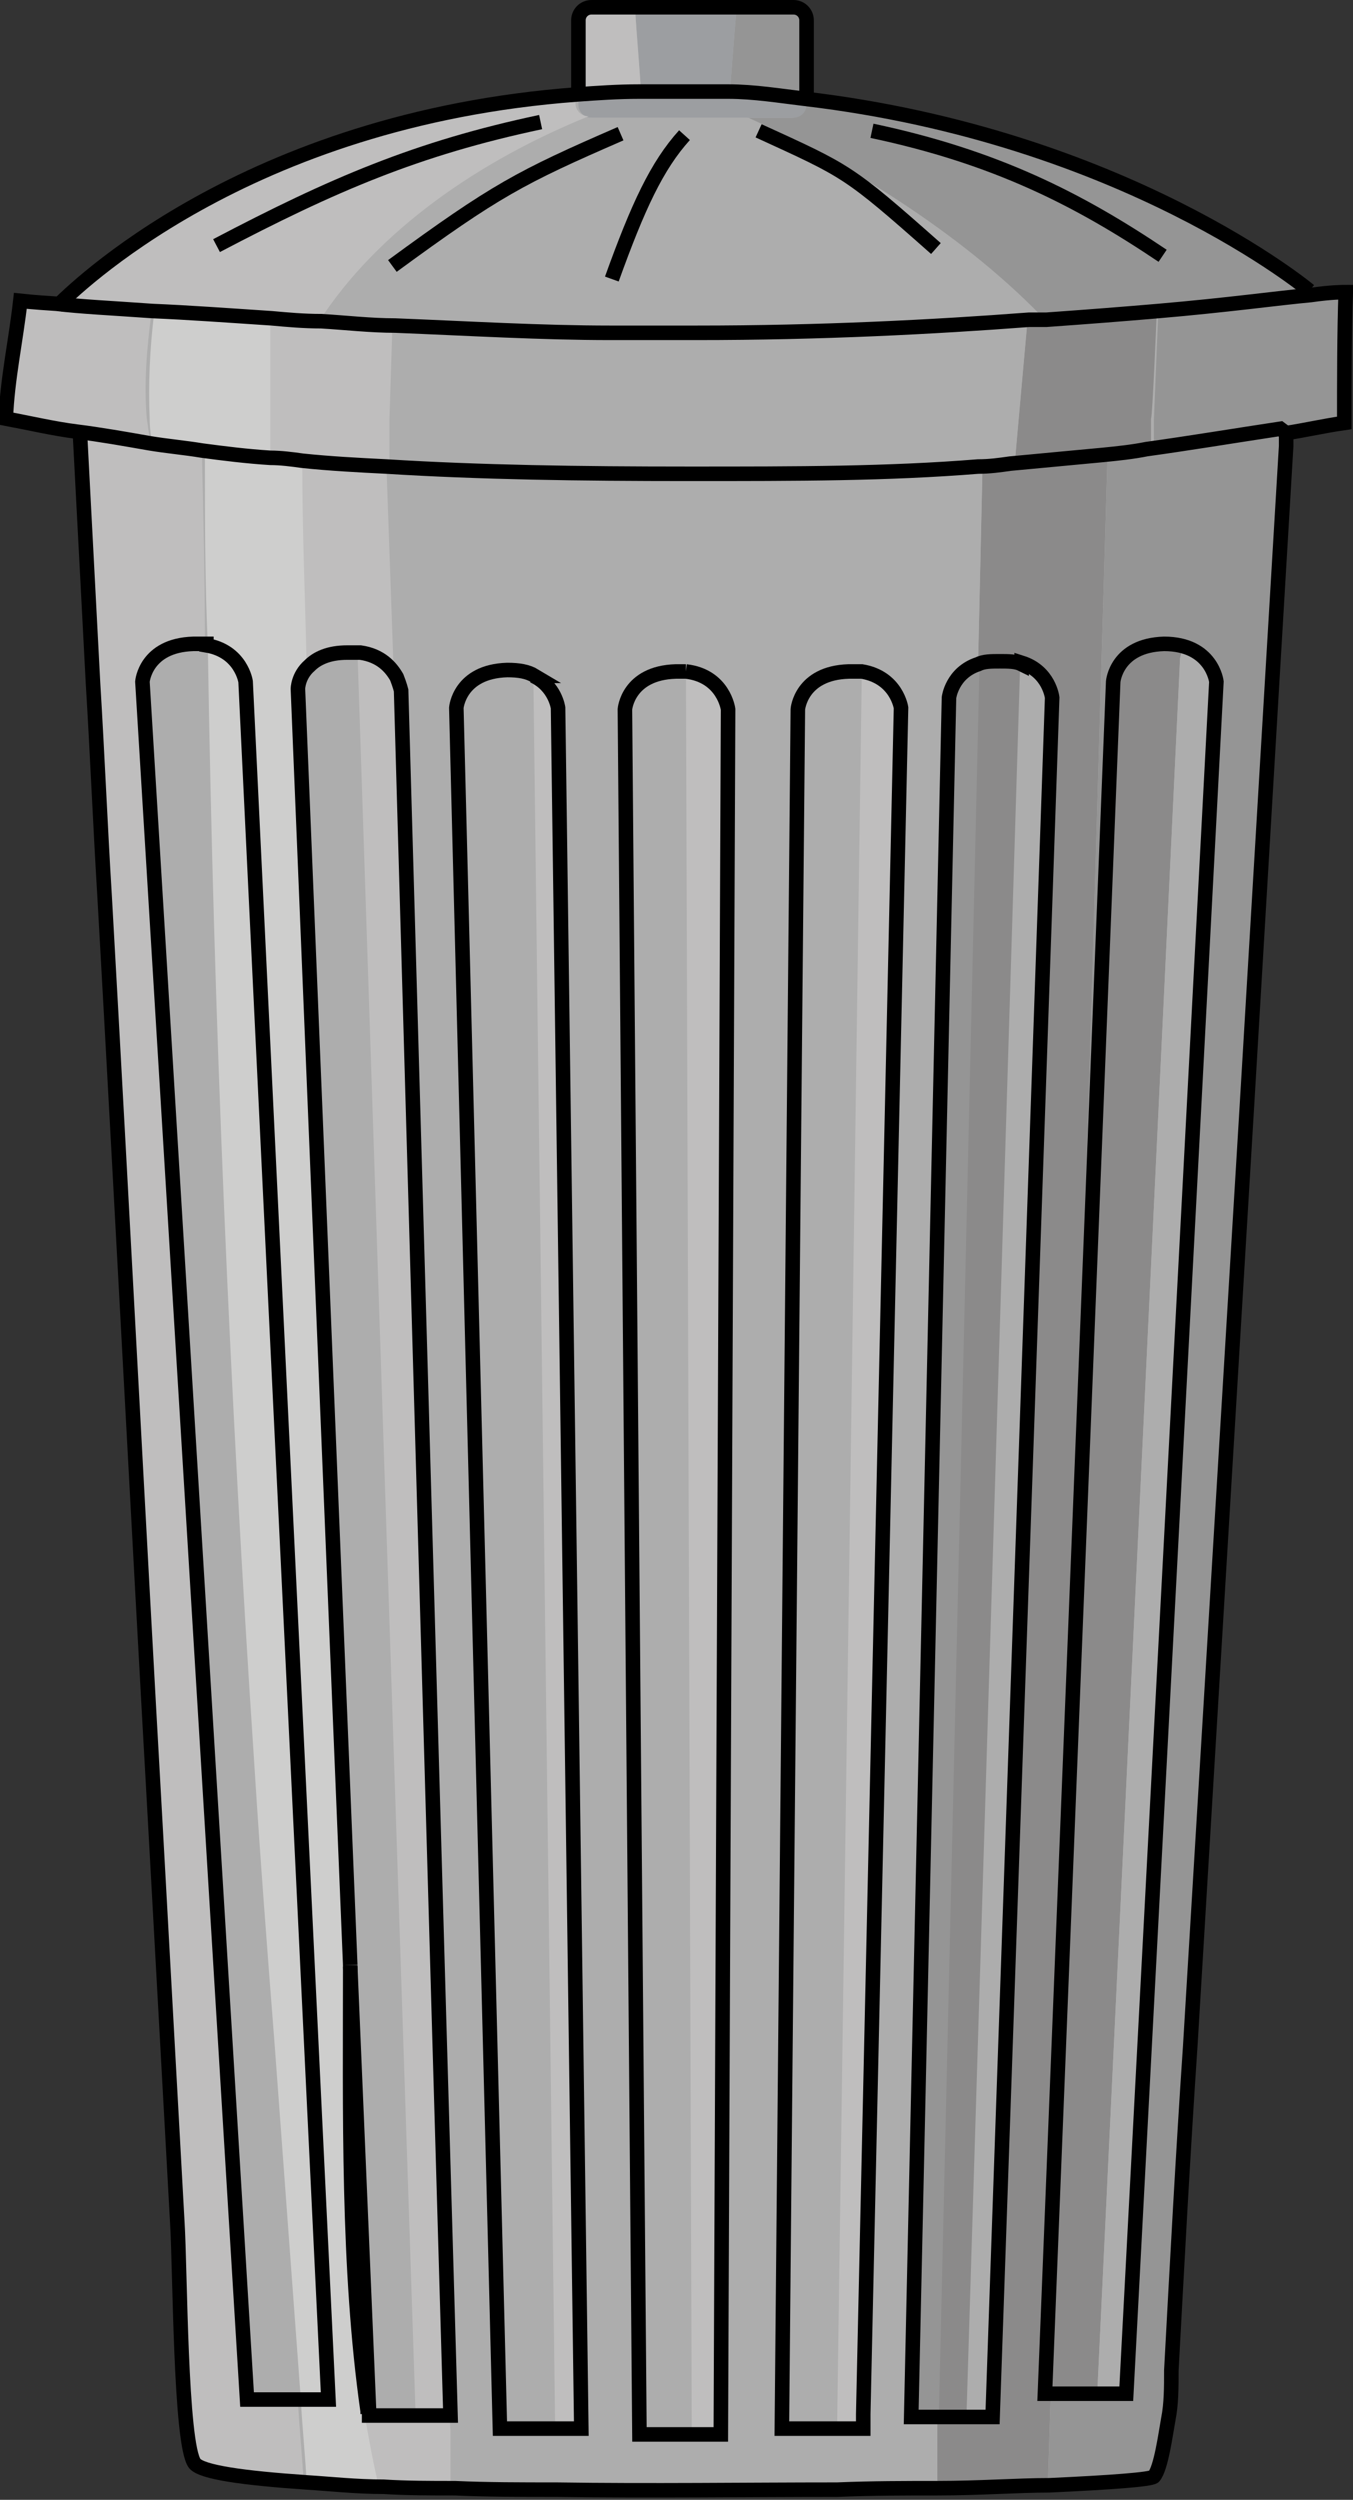 <?xml version="1.0" encoding="UTF-8"?><svg id="Layer_1" xmlns="http://www.w3.org/2000/svg" width="93.1" height="172" xmlns:xlink="http://www.w3.org/1999/xlink" viewBox="0 0 93.1 172"><rect x="0" y="0" width="93.1" height="172" fill="#333333" stroke="none"/><defs><style>.cls-1{fill:url(#linear-gradient);}.cls-1,.cls-2,.cls-3,.cls-4,.cls-5,.cls-6,.cls-7,.cls-8{stroke-width:0px;}.cls-2{fill:#9c9ea1;}.cls-3{fill:#8b8a8a;}.cls-4{fill:#959595;}.cls-5{fill:#cececd;}.cls-9{fill:none;stroke:#000;}.cls-6{fill:#bfbebe;}.cls-7{fill:url(#linear-gradient-2);}.cls-8{fill:#adadad;}</style><linearGradient id="linear-gradient" x1="4.8" y1="6.5" x2="89.1" y2="6.5" gradientUnits="userSpaceOnUse"><stop offset="0" stop-color="#fff"/><stop offset=".8" stop-color="#626366"/><stop offset="1" stop-color="#bbbdbf"/></linearGradient><linearGradient id="linear-gradient-2" x1="16.1" y1="92.5" x2="33.1" y2="92.5" gradientUnits="userSpaceOnUse"><stop offset="0" stop-color="#626366"/><stop offset=".7" stop-color="#bbbdbf"/><stop offset=".8" stop-color="#fff"/><stop offset="1" stop-color="#bbbdbf"/></linearGradient></defs><path class="cls-8" d="M90.2,20.3v-.2s-12.8-10.6-34.8-13.2V1.4c0-.5-.4-.9-.9-.9h-13.9c-.5,0-.9.4-.9.9v5.1h0C16.9,8.2,5,19.9,3.9,21.1c-1.6-.1-2.5-.2-2.5-.2-.3,2.7-.9,5.4-1,8.1,1.6.3,3.3.7,4.9.9.3,5.7.6,11.5.9,17.2.3,4.9.5,9.8.8,14.7,1.2,21.3,2.3,42.7,3.5,64,.5,9.1,1,18.1,1.5,27.2.2,3.2.2,15.3,1.2,16.6.4.6,3.3,1,7.7,1.3,1.6.1,3.4.2,5.3.3,1.5,0,3.2,0,4.9.1,2.2,0,4.6,0,7,.1,6.3,0,13.1,0,19.3,0,2.4,0,4.7,0,6.9-.1,2.9,0,5.5-.2,7.7-.2,4.2-.2,6.9-.4,7.2-.6.5-.5.8-2.9,1-4,.2-1.1.1-2.3.2-3.3.5-7.4.9-14.9,1.3-22.3,1.3-21.6,2.6-43.1,3.9-64.7.9-15.1,1.8-30.3,2.7-45.4,0-.3,0-.6,0-.9,1.3-.2,2.6-.5,4-.7,0-2.6,0-6.4.1-9-.2,0-1,0-2.4.2Z"/><path class="cls-3" d="M79.9,44.3c-3.3,0-3.5,2.6-3.5,2.6l-2.5,63.4,2.3-78.7c1-.1,2-.2,3-.4v-2.4c.1,0,.4-7.4.4-7.4-2.3.2-4.9.4-7.7.6-.4,0-.8,0-1.2,0l-.6,6.7-.3,3.4c-.8,0-1.5.1-2.2.2l-.3,13.3-2.8,120.6v5c2.8,0,5.4-.2,7.6-.2l.2-6.3h3.2l5.7-119.4.2-.8c-.4-.1-.9-.2-1.5-.2ZM66.5,166.3l3.7-120.7c1.9.6,2.1,2.4,2.1,2.4l-4.1,118.3h-1.7Z"/><path class="cls-4" d="M90.2,20.3v-.2s-12.8-10.6-34.8-13.2v.3c0,.5-.4.9-.9.9h-3c7.4,3.4,15.2,8.4,20.5,14,2.8-.2,5.4-.4,7.7-.6l-.3,7.4v2.4c-1.1.1-2.2.3-3.2.4l-2.3,78.7,2.5-63.4s.2-2.5,3.5-2.6c.6,0,1.1,0,1.5.2,1.9.6,2.1,2.4,2.1,2.4l-6.2,117.8h-5l-.2,6.3c4.2-.2,6.9-.4,7.2-.6.5-.5.8-2.9,1-4,.2-1.1.1-2.3.2-3.3.5-7.4.9-14.9,1.3-22.3,1.3-21.6,2.6-43.1,3.9-64.7.9-15.1,1.8-30.3,2.7-45.4,0-.3,0-.6,0-.9,1.3-.2,2.6-.5,4-.7,0-2.6,0-6.4.1-9-.2,0-1,0-2.4.2Z"/><path class="cls-4" d="M65.3,48l-2.6,118.3h1.9l2.8-120.6c-1.8.6-2,2.3-2,2.3Z"/><path class="cls-4" d="M54.6.5h-3.9c-.2,1.9-.3,3.9-.5,5.9,1.8,0,3.6.3,5.3.5V1.4c0-.5-.4-.9-.9-.9Z"/><path class="cls-2" d="M47.4,6.3c-.5,0-1.1,0-1.6,0,.3,0,.6-.2.9-.3l.7.3Z"/><path class="cls-1" d="M45.6,6.2h.2c-.5.2-1.1.3-1.7.5,0-.2,0-.3,0-.5.5,0,1,0,1.5,0Z"/><path class="cls-2" d="M50.2,6.4c.2-1.9.3-3.9.5-5.9h-7c.1,1.9.3,3.8.4,5.8-1.5,0-2.9,0-4.3.2v.7c0,.5.4.9.9.9h13.9c.5,0,.9-.4.9-.9v-.3c-1.7-.2-3.5-.4-5.3-.5Z"/><path class="cls-7" d="M30.2,138.5l-2.9-92c.2.5.3.9.3.9l2.6,91.1Z"/><path class="cls-8" d="M81.4,44.5l-.2.8-5.7,119.4h1.9l6.2-117.8s-.2-1.8-2.1-2.4Z"/><path class="cls-8" d="M70.3,45.6l-3.7,120.7h1.7l4.1-118.3s-.2-1.8-2.1-2.4Z"/><path class="cls-8" d="M67.6,32.4c.8,0,1.5-.1,2.2-.2l.3-3.4.6-6.7c.4,0,.8,0,1.2,0-5.3-5.6-13-10.5-20.5-14h-10.8c-7.4,3-14.5,7.8-18.6,14.2,1.7,0,3.4.2,5.1.3l-.2,6.3v3.3h-.2v.2l.5,14.2c.2.5.3.9.3.9l2.6,91.1.9,28.7v4.1c2.4,0,4.7,0,7.2.1,6.3,0,13.1,0,19.3,0,2.4,0,4.7,0,6.9-.1v-5c.1,0-1.7,0-1.7,0l2.6-118.3s.2-1.7,2-2.3l.3-13.3ZM38.2,167.1l-1.5-120.6c1.5.7,1.7,2.2,1.7,2.2l1.6,118.4h-1.8ZM49.6,167.5h-2l-.4-121.3c2.6.3,2.9,2.6,2.9,2.6l-.5,118.7ZM59.4,166.2v.9h-1.9l1.7-120.8c2.4.4,2.7,2.5,2.7,2.5l-2.6,117.4Z"/><path class="cls-8" d="M24,44.8c-1.3,0-2.1.5-2.6.9-.8.7-.8,1.6-.8,1.6l3.6,87.8h0c0,0,1.2,30.7,1.2,30.7v.2h3.5l-4-121.3c-.3,0-.5,0-.9,0Z"/><path class="cls-8" d="M17.4,121.4c-1.7-25.6-2.8-51.3-3.2-77-.3,0-.6,0-.9,0-3.3,0-3.5,2.6-3.5,2.6l7.2,118.2h3.6c-.6-8.1-1.2-16.3-1.8-24.4-.5-6.4-.9-12.9-1.4-19.3Z"/><path class="cls-5" d="M25.4,166.2h0v-.2c-1.5-9.8-1.3-20.7-1.3-30.7h0c0,0-3.6-87.9-3.6-87.9,0,0,0-.9.8-1.6-.1-4.6-.2-9.2-.3-13.9-.8,0-1.5-.1-2.2-.2v-9.6c-3-.2-5.8-.4-8.2-.5h0c-.3,2.5-.4,4.9-.3,7.2,0,.7.1,1.3.2,1.9,1.2.2,2.4.3,3.6.5h0s0,.2,0,.2c0,4.3,0,8.7.2,13,.4,25.7,1.5,51.4,3.2,77,.4,6.4.9,12.9,1.4,19.3.6,8.1,1.2,16.3,1.8,24.4.1,1.9.3,3.8.4,5.7,1.6.1,3.4.2,5.3.3-.4-1.6-.7-3.3-1-5Z"/><path class="cls-6" d="M59.3,46.3l-1.7,120.8h1.8v-.9s2.6-117.4,2.6-117.4c0,0-.3-2.1-2.7-2.5Z"/><path class="cls-6" d="M47.2,46.2l.4,121.3h2l.5-118.7s-.3-2.3-2.9-2.6Z"/><path class="cls-6" d="M43.7.5h-3c-.5,0-.9.4-.9.9v5.1c1.4-.1,2.8-.2,4.3-.2-.1-1.9-.3-3.8-.4-5.8Z"/><path class="cls-6" d="M3.9,21.1c-1.6-.1-2.5-.2-2.5-.2-.3,2.7-.9,5.4-1,8.1,1.6.3,3.3.7,4.9.9.3,5.7.6,11.5.9,17.2.3,4.9.5,9.8.8,14.7,1.2,21.3,2.3,42.7,3.5,64,.5,9.1,1,18.1,1.5,27.2.2,3.2.2,15.3,1.2,16.6.4.6,3.3,1,7.7,1.3-.1-1.9-.3-3.8-.4-5.7h-3.6l-7.2-118.2s.2-2.5,3.5-2.6c.3,0,.6,0,.9,0,0-4.3-.1-8.7-.2-13v-.2s0,0,0,0c-1.2-.1-2.4-.3-3.6-.5,0-.6-.1-1.3-.2-1.9-.2-2.4,0-4.8.3-7.1h0c2.4,0,5.2.2,8.2.4v9.6c.7,0,1.5.1,2.2.2,0,4.7.2,9.3.3,13.9.5-.5,1.3-.9,2.6-.9.3,0,.6,0,.9,0l4,121.3h-3.5c.3,1.7.6,3.4,1,5,1.5,0,3.2,0,4.9.1v-4.1c-.1,0-1-28.7-1-28.7l-2.9-92-.5-14.2v-.2h.2v-3.3c0,0,.2-6.3.2-6.3-1.7,0-3.4-.2-5.1-.3,4.1-6.4,11.2-11.2,18.6-14.2h0c-.5,0-.9-.4-.9-.9v-.7C16.9,8.2,5,19.9,3.9,21.1Z"/><path class="cls-6" d="M36.7,46.5l1.5,120.6h1.8l-1.6-118.4s-.2-1.5-1.7-2.2Z"/><path class="cls-6" d="M25.3,166l-1.2-30.7c0,9.9-.2,20.8,1.2,30.7Z"/><path class="cls-9" d="M39.8,6.5V1.4c0-.5.4-.9.9-.9h13.9c.5,0,.9.4.9.9v5.4"/><path class="cls-9" d="M88.5,29.8c0,.3,0,.6,0,.9-.9,15.1-1.8,30.3-2.7,45.4-1.3,21.6-2.6,43.1-3.9,64.7-.5,7.4-.9,14.9-1.3,22.3,0,1.1,0,2.3-.2,3.3-.2,1.1-.5,3.4-1,4-.2.2-2.9.4-7.2.6-2.2,0-4.8.2-7.7.2-2.2,0-4.5,0-6.9.1-6.2,0-12.9.1-19.3,0-2.4,0-4.8,0-7-.1-1.7,0-3.3,0-4.9-.1-1.9,0-3.7-.2-5.3-.3-4.4-.3-7.2-.7-7.7-1.3-1-1.3-1-13.4-1.2-16.6-.5-9.1-1-18.1-1.5-27.2-1.2-21.3-2.3-42.7-3.5-64-.3-4.9-.5-9.8-.8-14.7-.3-5.7-.6-11.5-.9-17.2"/><path class="cls-9" d="M3.9,21.1c1.1-1.1,12.9-12.9,35.8-14.6,1.4-.1,2.8-.2,4.3-.2.5,0,1,0,1.5,0h.2c.5,0,1.1,0,1.6,0,.9,0,1.9,0,2.8,0,1.8,0,3.6.3,5.3.5,22,2.6,34.7,13.2,34.7,13.2"/><path class="cls-9" d="M37.2,8.4c-8.5,1.8-14.3,4.3-22.3,8.5"/><path class="cls-9" d="M42.7,9.2c-6.9,3-8.6,3.9-15.7,9.1"/><path class="cls-9" d="M52.2,9c6.1,2.8,6.1,2.7,12.2,8.1"/><path class="cls-9" d="M47.1,9.3c-1.9,2.1-3.2,4.9-5,9.9"/><path class="cls-9" d="M60,9c8.5,1.8,14.2,4.7,20,8.6"/><path class="cls-9" d="M88.5,29.8c1.3-.2,2.6-.5,4-.7,0-2.6,0-6.4.1-9-.2,0-1,0-2.4.2-2.2.2-5.8.7-10.5,1.1-2.3.2-4.9.4-7.7.6-.4,0-.8,0-1.2,0-6.6.5-14.3.9-22.9.9-1.9,0-3.8,0-5.9,0-4.7,0-9.8-.3-14.8-.5-1.7,0-3.4-.2-5.1-.3-1.2,0-2.3-.1-3.4-.2-3-.2-5.8-.4-8.2-.5-2.8-.2-5-.3-6.6-.5-1.6-.1-2.5-.2-2.5-.2-.3,2.7-.9,5.4-1,8.1,1.6.3,3.3.7,4.9.9s3.3.5,5,.8c1.2.2,2.4.3,3.6.5h0c1.5.2,3.1.4,4.7.5.7,0,1.5.1,2.2.2,1.9.2,3.8.3,5.8.4,6.4.4,13.3.5,20.8.5s13.7,0,19.9-.5c.8,0,1.5-.1,2.2-.2,2.1-.2,4.3-.4,6.4-.6,1-.1,2-.2,3-.4,2.9-.4,5.9-.9,9.2-1.4Z"/><path class="cls-9" d="M36.7,46.5c1.5.7,1.7,2.2,1.7,2.2l1.6,118.4h-5.6l-3-118.4s.2-2.5,3.5-2.6c.8,0,1.4.1,1.9.4Z"/><path class="cls-9" d="M47.2,46.2c2.6.3,2.9,2.6,2.9,2.6l-.5,118.7h-5.6l-1-118.7s.2-2.5,3.5-2.6c.2,0,.5,0,.7,0Z"/><path class="cls-9" d="M59.4,166.2v.9h-5.6l1.1-118.3s.2-2.5,3.5-2.6c.3,0,.7,0,.9,0,2.4.4,2.7,2.5,2.7,2.5l-2.6,117.4Z"/><path class="cls-9" d="M70.3,45.6c1.9.6,2.1,2.4,2.1,2.4l-4.1,118.3h-5.6l2.6-118.3s.2-1.7,2-2.3c.4-.2.9-.2,1.5-.2s1.1,0,1.5.2Z"/><path class="cls-9" d="M24.1,135.2l-3.6-87.8s0-.9.8-1.6c.5-.5,1.3-.9,2.6-.9.3,0,.6,0,.9,0,1.4.2,2.1,1,2.5,1.7.2.5.3.9.3.9l2.6,91.1.8,27.6h-5.6v-.2s-1.3-30.7-1.3-30.7"/><path class="cls-9" d="M14.2,44.4c2.4.4,2.7,2.5,2.7,2.5l5.7,118.2h-5.6l-7.2-118.2s.2-2.5,3.5-2.6c.3,0,.6,0,.9,0Z"/><path class="cls-9" d="M24.1,135.2h0c0,10-.2,20.9,1.2,30.7,0,0,0,.1,0,.2"/><path class="cls-9" d="M77.5,164.7h-5.6l4.7-117.8s.2-2.5,3.5-2.6c3.3,0,3.6,2.6,3.6,2.6l-6.2,117.8Z"/></svg>